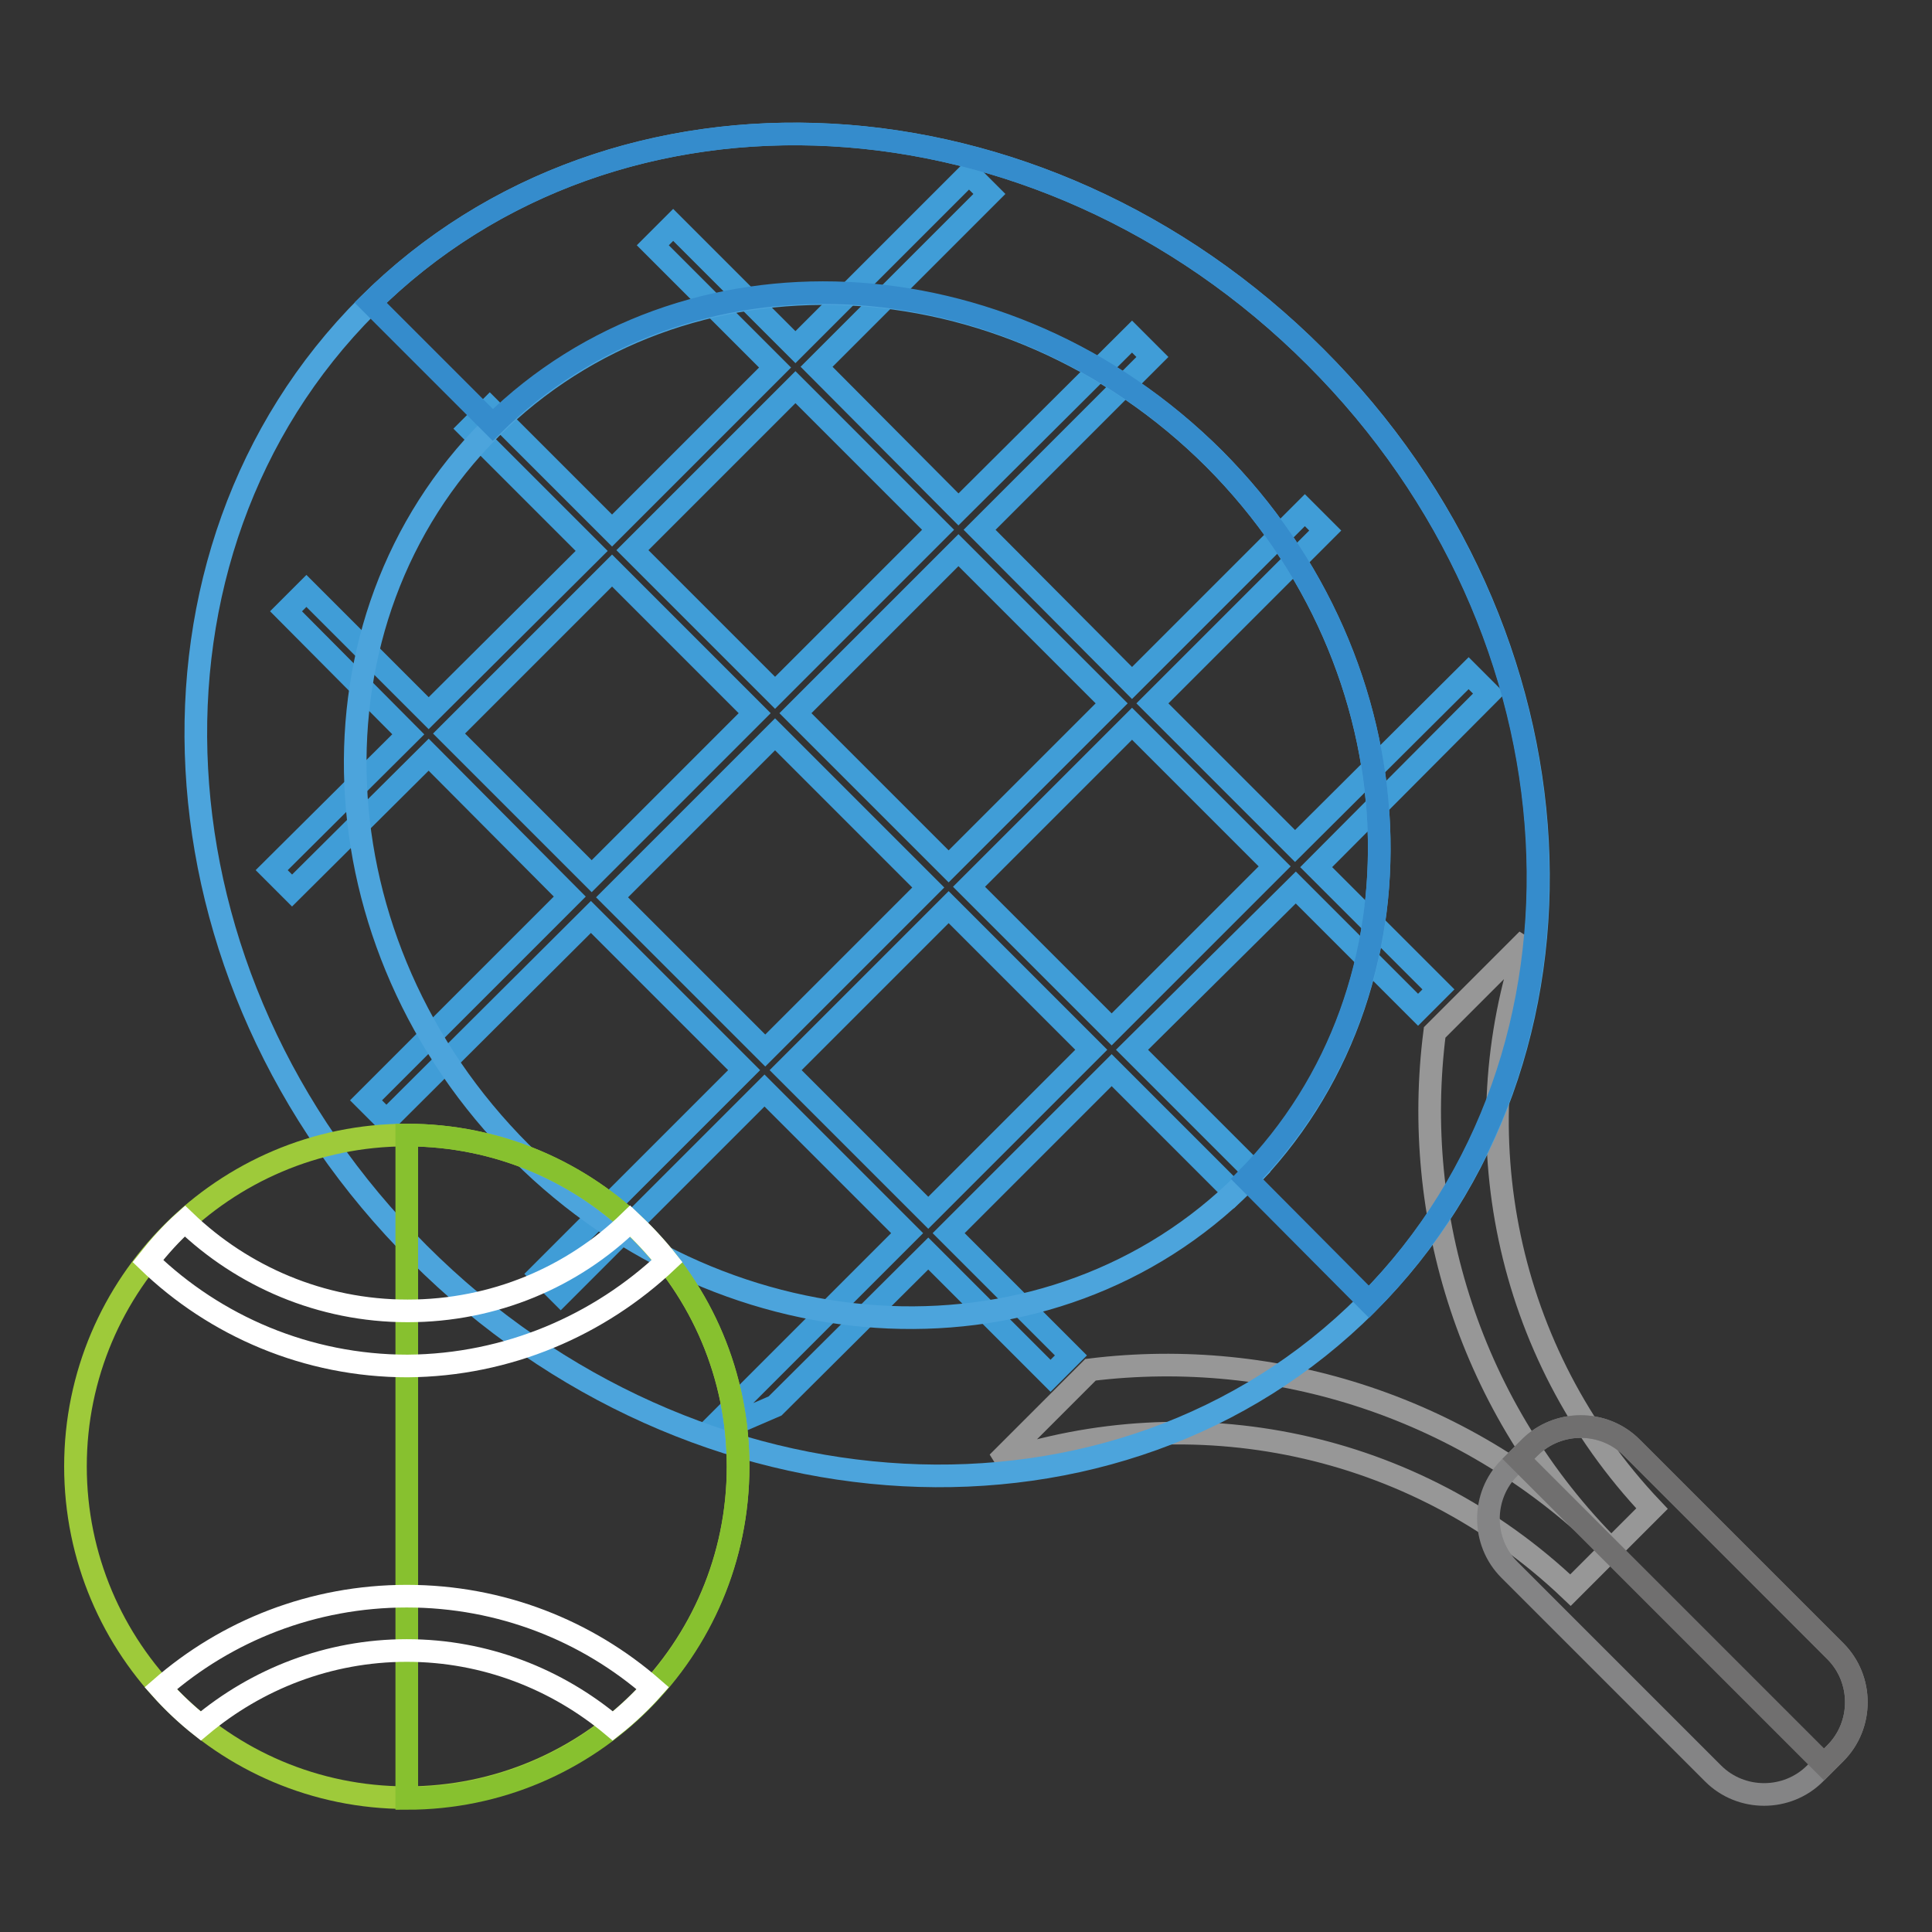 <?xml version="1.0" encoding="utf-8"?>
<!-- Svg Vector Icons : http://www.onlinewebfonts.com/icon -->
<!DOCTYPE svg PUBLIC "-//W3C//DTD SVG 1.1//EN" "http://www.w3.org/Graphics/SVG/1.1/DTD/svg11.dtd">
<svg version="1.1" xmlns="http://www.w3.org/2000/svg" xmlns:xlink="http://www.w3.org/1999/xlink" x="0px" y="0px" viewBox="0 0 256 256" enable-background="new 0 0 256 256" xml:space="preserve">
<rect x="0" y="0" width="256" height="256" fill="#333333" stroke="none"/>
<g> <path stroke-width="3" fill-opacity="0" stroke="#979797"  d="M144.5,181.5l-12.3,12.3c25.6-8.6,55-3,75.9,16.9l5.4-5.4C194.6,186.4,168.9,178.5,144.5,181.5z  M202.4,124.5l-12.3,12.3c-3.1,24.3,4.7,49.8,23.4,68.5l5.4-5.4C199.3,179.2,193.7,150,202.4,124.5L202.4,124.5z"/> <path stroke-width="3" fill-opacity="0" stroke="#409dd7"  d="M194.6,89.2l2.7,2.7l-22.9,23l16.2,16.2l-2.7,2.7l-16.2-16.2L150,139.1l16.2,16.2l-2.7,2.7l-16.2-16.2 l-21.6,21.6l16.2,16.2l-2.7,2.7L123,166.1l-20.3,20.2l-9.5,4.1l27-27l-18.9-18.9l-27,27l-2.7-2.7l27-27l-20.3-20.3l-27.1,27 l-2.7-2.7l27-27L56.8,100l-18.1,18l-2.7-2.7l18.1-18L37.9,81l2.7-2.7l16.2,16.2L78.4,73L62.2,56.8l2.7-2.7l16.2,16.2l21.6-21.6 L86.5,32.5l2.7-2.7L105.4,46L128.4,23l2.7,2.7l-22.9,22.9L127,67.5L150,44.6l2.7,2.7l-22.9,22.9L150,90.5l22.9-22.9l2.7,2.7 l-22.9,22.9l18.9,18.9L194.6,89.2L194.6,89.2z M81.1,75.6L59.5,97.2l18.9,18.9L100,94.5L81.1,75.6z M102.7,97.3l-21.6,21.6 l20.3,20.3l21.6-21.6L102.7,97.3z M125.7,120.2l-21.6,21.6l18.9,18.9l21.6-21.6L125.7,120.2z M105.4,51.3L83.8,72.9l18.9,18.9 l21.6-21.6L105.4,51.3z M127,72.9l-21.6,21.6l20.3,20.3l21.6-21.6L127,72.9z M150,95.9l-21.6,21.6l18.9,18.9l21.6-21.6L150,95.9z" /> <path stroke-width="3" fill-opacity="0" stroke="#4ca4dc"  d="M174.3,47.3C137.7,10.7,81.5,7.7,48.7,40.5c-32.8,32.8-29.8,89.1,6.8,125.6c36.5,36.5,92.8,39.5,125.6,6.7 C213.9,140.1,210.9,83.8,174.3,47.3z M164.9,156.7c-25.4,25.4-68.3,23.5-95.9-4c-27.6-27.6-29.4-70.5-4-95.9 c25.4-25.4,68.3-23.5,95.9,4C188.4,88.4,190.2,131.3,164.9,156.7z"/> <path stroke-width="3" fill-opacity="0" stroke="#848485"  d="M200,194.5l2.7-2.7c3.7-3.7,9.8-3.7,13.5,0l27,27c3.7,3.7,3.7,9.8,0,13.5l-2.7,2.7c-3.7,3.7-9.8,3.7-13.5,0 l-27-27C196.3,204.3,196.3,198.2,200,194.5z"/> <path stroke-width="3" fill-opacity="0" stroke="#706f6f"  d="M216.2,191.8c-3.7-3.7-9.8-3.7-13.5,0l-1.5,1.5l40.5,40.5l1.5-1.5c3.7-3.7,3.7-9.8,0-13.5L216.2,191.8 L216.2,191.8z"/> <path stroke-width="3" fill-opacity="0" stroke="#358ccc"  d="M181.4,172.5c32.4-32.9,29.3-88.8-7.1-125.2C137.9,10.9,82,7.7,49.1,40.1l16.2,16.2c25.4-25,68-23,95.5,4.4 c27.5,27.5,29.4,70.1,4.4,95.5L181.4,172.5z"/> <path stroke-width="3" fill-opacity="0" stroke="#9eca3a"  d="M53.9,150.4c24.3,0,43.9,19.7,43.9,43.9c0,24.3-19.7,43.9-43.9,43.9c-24.3,0-43.9-19.7-43.9-43.9 C10,170.1,29.7,150.4,53.9,150.4z"/> <path stroke-width="3" fill-opacity="0" stroke="#87c12f"  d="M53.9,150.4v87.9c24.3,0,43.9-19.7,43.9-43.9C97.9,170.1,78.2,150.4,53.9,150.4z"/> <path stroke-width="3" fill-opacity="0" stroke="#ffffff"  d="M88.4,167.1c-1.5-1.9-3.2-3.7-4.9-5.3c-7.6,7.4-18,11.9-29.5,11.9s-21.9-4.6-29.5-11.9 c-1.8,1.6-3.4,3.4-4.9,5.3c8.9,8.6,21.1,13.9,34.4,13.9C67.3,180.9,79.4,175.6,88.4,167.1z M21.3,223.7c1.6,1.8,3.4,3.5,5.3,5 c7.4-6.2,16.9-10,27.3-10c10.4,0,19.9,3.8,27.3,10c1.9-1.5,3.7-3.2,5.3-5c-8.7-7.6-20.1-12.2-32.6-12.2 C41.4,211.5,30,216.1,21.3,223.7z"/></g>
</svg>